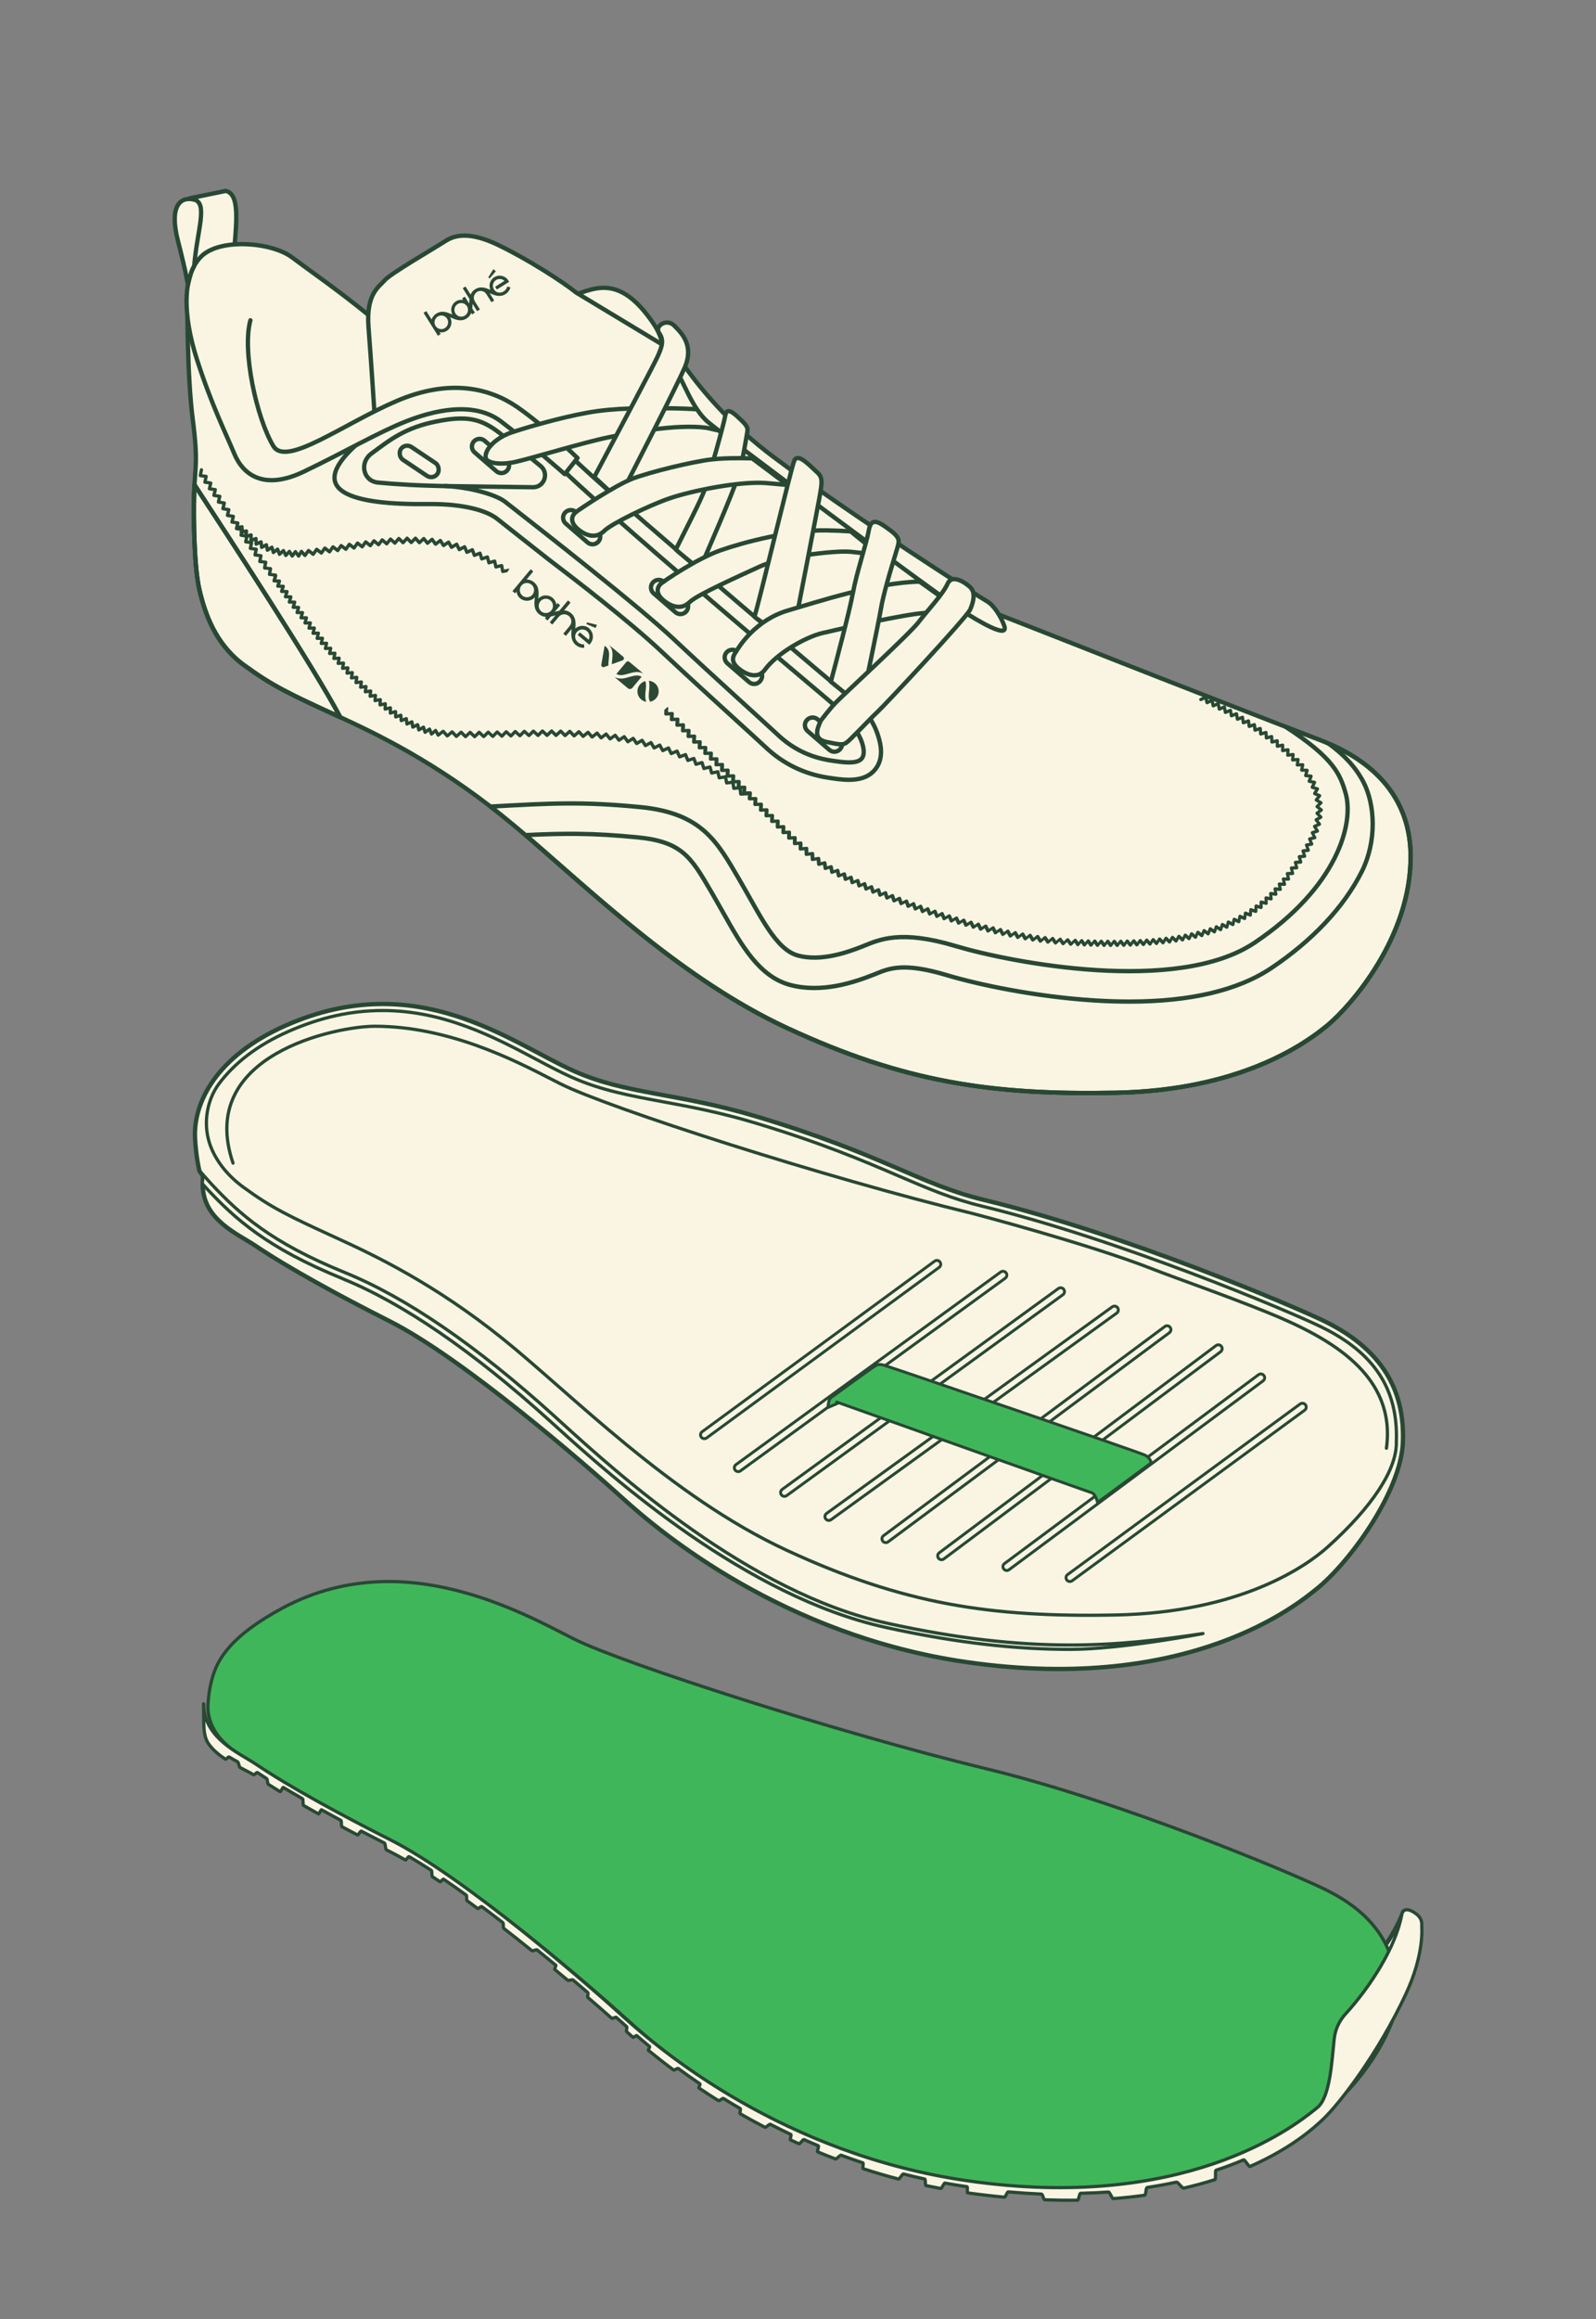 <?xml version="1.0" encoding="UTF-8"?>
<svg id="Layer_2" data-name="Layer 2" xmlns="http://www.w3.org/2000/svg" viewBox="0 0 541.02 785.85">
  <rect x="0" y="0" width="541.02" height="785.85" fill="#808080" stroke="none"/>
  <defs>
    <style>
      .cls-1, .cls-2 {
        fill: none;
      }

      .cls-3, .cls-4, .cls-5, .cls-6 {
        fill: #faf5e3;
      }

      .cls-3, .cls-4, .cls-5, .cls-6, .cls-7, .cls-8, .cls-2 {
        stroke: #284834;
        stroke-linecap: round;
        stroke-linejoin: round;
      }

      .cls-3, .cls-8 {
        stroke-width: .98px;
      }

      .cls-4, .cls-7 {
        stroke-width: 1.1px;
      }

      .cls-5 {
        stroke-width: 1.5px;
      }

      .cls-6, .cls-2 {
        stroke-width: 1.47px;
      }

      .cls-9 {
        fill: #284834;
      }

      .cls-7, .cls-8 {
        fill: #40b65a;
      }

      .cls-10 {
        fill: #2b4835;
      }
    </style>
  </defs>
  <g id="Layer_1-2" data-name="Layer 1">
    <path class="cls-5" d="M475.72,647.73s-5.17,14.46-15.56,20.34c-8.18,4.63-2.74,28.24-2.74,28.24l13.04-16.4"/>
    <g>
      <g>
        <path class="cls-6" d="M66.11,385.64c.13,2.49.45,6.5,1.49,11.16.04.2,1.03,1.33,1.07,1.52.29,1.25.03,2,.05,3.28.16,11.81,12,16.56,17.8,20.47,11.33,7.65,28.95,17.23,45.52,25.59,25.04,12.63,66.85,48.93,79.25,60.19,12.4,11.26,54.22,46.4,116.47,55.36,76.05,10.95,112.81-20.23,118.54-24.81,11.26-9.01,28.64-33.01,29.26-49.73.56-15.03-4.73-30.35-26.79-41.09-9.55-4.64-67.35-29.42-115.34-41.03-21.74-5.26-34.28-15.42-77.08-28.26-26.72-8.01-44.05-7.44-61.74-15.35-21.63-9.67-53.08-35.18-97.75-15.46-23.55,10.4-31.35,26.14-30.75,38.16Z"/>
        <path class="cls-4" d="M473.35,488.59c.19,9.21-8.01,21.88-23.3,35.61-7.26,6.52-29.54,22.18-71.86,23.03-42.32.84-71.98-3.62-111.53-21.94-39.55-18.33-73.19-53.17-96.34-71.74-23.15-18.57-43.16-28.09-56.07-34-16.31-7.47-21.94-10.13-31.71-17.24-5.13-3.74-8.81-8.31-10.86-13.17-3.24-7.69-1.6-16.36,2.53-21.89,5.25-7.02,13.01-13.09,23.53-17.74,10.82-4.78,21.27-7.1,31.97-7.1,20.86,0,38.14,9.16,52.02,16.52,4.24,2.25,8.24,4.37,11.97,6.04,9.99,4.47,19.76,6.27,31.06,8.36,8.94,1.65,19.08,3.53,30.95,7.09,22.92,6.88,37.23,13.03,48.73,17.97,10.19,4.38,18.24,7.84,28.46,10.31,46.07,11.15,103.58,35.36,114.89,40.87,18.1,8.8,26.22,21.2,25.55,39.02"/>
        <path class="cls-4" d="M78.99,394.11c-12.61-36.83,35.19-46.37,48.06-46.37,24.92,0,47.37,11.52,59.43,17.72,1.31.67,2.51,1.29,3.6,1.83,16.4,8.2,89.8,31.84,139.6,43.89,0,0,38.89,10.17,60.84,18.75,8.8,3.44,23.79,8.58,38.73,14.61,22.33,9.01,44.04,21.57,40.73,46.18"/>
        <path class="cls-4" d="M116.08,433.26c20.51,8.33,44.17,24.55,70.31,48.2l2.21,2c19.2,17.43,64.15,57.51,111.52,67.95,25.09,5.53,45.16,7.47,62.64,7.47s45.66-5.46,45.06-5.37c-28.61,4.29-58.34,7.25-107.22-3.52-46.8-10.31-91.45-50.85-110.51-68.17l-2.21-2.01c-26.33-23.83-50.21-40.18-70.96-48.61-25.16-10.22-35.76-19.89-44.98-29.7-.1-.1-2.3-2.55-4.35-4.81,0,.03.01.06.02.1.04.2,1.03,1.33,1.07,1.52.25,1.09-.19,1.85-.05,2.83.94,1.04,1.62,1.8,1.68,1.85,9.4,10,20.19,19.85,45.78,30.25Z"/>
        <g>
          <path class="cls-3" d="M238.77,487.49c-.4,0-.8-.18-1.05-.53-.43-.58-.3-1.4.28-1.82l78.82-57.8c.58-.43,1.4-.3,1.82.28.43.58.3,1.4-.28,1.82l-78.82,57.8c-.23.17-.5.25-.77.25Z"/>
          <path class="cls-3" d="M250.24,498.65c-.4,0-.8-.19-1.06-.54-.42-.58-.29-1.4.29-1.82l89.76-65.28c.58-.42,1.4-.29,1.82.29.42.58.29,1.4-.29,1.82l-89.76,65.28c-.23.17-.5.25-.77.25Z"/>
          <path class="cls-3" d="M265.92,507.03c-.4,0-.8-.19-1.06-.54-.42-.58-.29-1.4.29-1.82l93.63-68.07c.58-.42,1.4-.29,1.82.29.42.58.29,1.4-.29,1.82l-93.63,68.07c-.23.17-.5.25-.77.25Z"/>
          <path class="cls-3" d="M280.95,515.19c-.4,0-.8-.19-1.06-.54-.42-.58-.29-1.4.29-1.82l96.85-70.01c.58-.42,1.4-.29,1.82.29.42.58.29,1.4-.29,1.82l-96.85,70.01c-.23.17-.5.25-.76.25Z"/>
          <path class="cls-3" d="M300.28,522.71c-.4,0-.79-.18-1.05-.53-.43-.58-.31-1.39.27-1.82l95.35-70.87c.58-.43,1.39-.31,1.82.27.43.58.31,1.39-.27,1.82l-95.35,70.87c-.23.17-.51.26-.78.26Z"/>
          <path class="cls-3" d="M319.17,528.5c-.4,0-.79-.18-1.05-.52-.43-.58-.31-1.39.26-1.82l93.84-70.22c.58-.43,1.39-.31,1.82.26.43.58.31,1.39-.26,1.82l-93.84,70.22c-.23.18-.51.26-.78.26Z"/>
          <path class="cls-3" d="M341.29,532.15c-.4,0-.79-.18-1.05-.53-.43-.58-.31-1.39.27-1.82l86.11-63.99c.58-.43,1.39-.31,1.82.27.43.58.31,1.39-.27,1.82l-86.11,63.99c-.23.17-.51.26-.78.26Z"/>
          <path class="cls-3" d="M362.67,535.89c-.4,0-.8-.18-1.05-.53-.43-.58-.3-1.4.28-1.82l78.82-57.8c.58-.43,1.4-.3,1.82.28.43.58.3,1.4-.28,1.82l-78.82,57.8c-.23.17-.5.25-.77.25Z"/>
          <path class="cls-8" d="M283.62,475.06s85.03,30.34,86.4,30.73c1.36.39,2.04,3.31,2.04,3.31l18.19-13.42s-.19-1.65-2.14-2.63-84.84-29.36-86.3-29.75c-1.46-.39-3.21-1.36-4.57-.78s-14.2,10.21-15.37,10.89-1.17,3.5-1.17,3.5l3.4-1.46"/>
        </g>
      </g>
      <path class="cls-7" d="M70.47,578.3c.16,11.81,12.03,16.79,17.83,20.7,11.33,7.65,28.95,17.23,45.52,25.59,25.04,12.63,66.85,48.93,79.25,60.19,12.4,11.26,54.22,46.4,116.47,55.36,72.8,10.48,109.6-17.65,117.63-24.08.36-.29.66-.53.9-.73l3.76-1.93c15.29-13.73,21.76-30.2,21.83-35.67.22-17.17-7.21-29.12-24.72-37.64-11.29-5.49-68.63-29.64-114.6-40.76-49.8-12.05-123.21-35.69-139.6-43.89-1.09-.54-2.29-1.16-3.6-1.83-12.06-6.19-34.51-17.72-59.43-17.72-12.88,0-25.08,3.09-36.27,9.17-12.58,6.84-19.66,13.44-22.57,20.81-1.72,4.37-2.26,9.12-2.4,12.44h0Z"/>
      <path class="cls-4" d="M68.99,577.34c.16,11.81,12,16.56,17.8,20.47,11.33,7.65,28.95,17.23,45.52,25.59,25.04,12.63,66.85,48.93,79.25,60.19,12.4,11.26,54.22,46.4,116.47,55.36,72.8,10.48,109.6-17.65,117.63-24.08.36-.29.66-.53.9-.73,4.36-3.6,4.9-15.71,5.72-23.33.39-3.6,2.07-6.46,3.75-8.3,8.64-9.46,17.12-22.82,19.14-33.71.17-.89.91-2.98,4.45-.62,2.85,1.9,2.27,3.81,2.35,5.36,0,0,.72,8.98-5.39,22.09-9.31,19.99-22.42,37.14-28.18,42.55-2.34,2.2-9.94,9.44-24.67,15.91-.4.18-1.76-2.41-2.17-2.23-2.85,1.21-5.95,2.39-9.32,3.5-.45.15.05,3.05-.41,3.2-3.28,1.04-6.8,2-10.57,2.87-.57.13-1.92-2.15-2.5-2.02-3.11.67-6.39,1.27-9.84,1.79-.57.08-.37,2.57-.94,2.65-3.37.47-6.91.85-10.6,1.13-.44.03-1.18-2.26-1.63-2.22-3.04.21-6.18.35-9.44.42-.45,0-.61,2.34-1.06,2.34-3.56.05-7.25,0-11.07-.13-.51-.02-.66-1.92-1.18-1.94-3.63-.16-7.38-.41-11.25-.75-.29-.03-.94,1.82-1.23,1.8-4.03-.37-8.19-.86-12.48-1.45-.33-.05.08-2.05-.25-2.1-2.54-.37-5.04-.78-7.51-1.23-.2-.04-1.14,1.89-1.33,1.85-1.7-.32-3.38-.65-5.04-1-.41-.09-.05-2.13-.46-2.22-2.44-.53-4.85-1.11-7.22-1.72-.29-.07-1.35,1.8-1.64,1.73-4.1-1.07-8.09-2.25-11.96-3.51-.35-.11.2-1.87-.15-1.99-2.5-.83-4.95-1.69-7.35-2.59-.33-.12-1.56,1.4-1.9,1.27-2.06-.78-4.08-1.58-6.07-2.4-.23-.09.48-1.95.26-2.05-1.66-.69-3.3-1.4-4.91-2.12-.24-.11-1.41,1.56-1.64,1.45-.98-.44-1.95-.88-2.9-1.33-.3-.14.41-1.71.11-1.85-2.39-1.13-4.72-2.29-6.98-3.45-.26-.13-1.52,1.17-1.77,1.04-2.93-1.52-5.74-3.07-8.44-4.62-.25-.14.3-1.58.05-1.73-1.97-1.14-3.88-2.29-5.72-3.43-.29-.18-1.38.93-1.67.75-2.31-1.44-4.51-2.88-6.61-4.29-.2-.13.53-1.27.33-1.41-2.63-1.78-5.09-3.53-7.38-5.22-.21-.15-1.34.7-1.54.54-3.22-2.39-6.07-4.64-8.56-6.68-.12-.1.55-1.17.43-1.27-1.63-1.34-3.09-2.58-4.38-3.71-.16-.14-1.11.7-1.26.57-.78-.68-1.49-1.31-2.14-1.89-.3-.27.25-1.47-.02-1.71-.99-.9-2.17-1.96-3.52-3.16-.23-.21-1.3.53-1.54.31-2.29-2.03-5.02-4.42-8.06-7.04-.36-.31.3-1.37-.07-1.68-1.6-1.37-3.28-2.8-5.02-4.28-.24-.2-1.51.34-1.75.13-1.43-1.21-2.91-2.44-4.42-3.69-.17-.14.54-1.26.37-1.41-2.05-1.7-4.17-3.44-6.34-5.19-.29-.24-1.47.5-1.76.27-3.11-2.51-6.3-5.05-9.53-7.56-.26-.2-.06-1.75-.32-1.95-2.36-1.83-4.74-3.64-7.12-5.42-.33-.25-1.12.85-1.44.61-1.19-.88-2.38-1.76-3.56-2.62-.27-.2-.02-1.71-.29-1.9-2.6-1.88-5.17-3.69-7.7-5.4-.22-.15-.96,1.02-1.17.88-.89-.6-1.77-1.19-2.65-1.76-.21-.14-.07-1.94-.28-2.07-2.59-1.69-5.12-3.26-7.54-4.67-.33-.19-1,1.29-1.32,1.1-1.74-1-3.43-1.91-5.05-2.73-.45-.23-.9-.45-1.35-.68-.39-.2-.29-2.12-.69-2.32-2.6-1.32-5.21-2.67-7.82-4.03-.27-.14-1.03,1.44-1.3,1.29-1.77-.93-3.54-1.87-5.3-2.81-.22-.12-.08-1.99-.3-2.11-2.23-1.2-4.43-2.4-6.59-3.6-.22-.12-.8,1.51-1.02,1.39-1.73-.96-3.43-1.92-5.09-2.87-.25-.14-.05-2.1-.3-2.25-2.26-1.3-4.45-2.59-6.53-3.84-.22-.13-.88,1.55-1.1,1.42-1.38-.84-2.72-1.67-3.99-2.48-.34-.22-.24-1.73-.57-1.94-1.09-.7-2.13-1.38-3.12-2.05-.28-.19-1.02.92-1.34.73-1.29-.77-2.87-1.56-4.54-2.43-.31-.16-.52-1.77-.83-1.94-.95-.51-1.93-1.04-2.88-1.62-.4-.24-.91.96-1.3.7-2.18-1.43-4.21-3.1-5.66-5.16-1.74-2.48-1.63-5.82-1.68-9.44v-4.08Z"/>
    </g>
    <rect class="cls-1" y="0" width="541.02" height="785.85"/>
    <g>
      <path class="cls-6" d="M64.31,67.2l12.22-2.51c4.92,1.14,3.61,10.66,2.67,22.54l-12.53,5.4"/>
      <path class="cls-6" d="M63.52,102.97s-.12,24.11,1.81,39.06c1.93,14.95.72,16.28.48,25.08-.24,8.8,0,25.08,1.81,32.8,1.81,7.72,5.31,18.33,15.07,25.44s15.4,9.77,31.71,17.24c12.9,5.91,32.92,15.43,56.07,34,23.15,18.57,56.79,53.41,96.34,71.74,39.55,18.33,69.21,22.79,111.53,21.94,42.32-.84,64.38-16.76,71.86-23.03,7.48-6.27,28.21-29.54,27.97-57.39-.24-27.85-24.96-36.89-32.55-39.79-7.6-2.89-55.94-21.7-69.33-27.01-13.38-5.31-42.08-16.52-42.08-16.52l-122.98-87.42-81.12-12.07-24.26-4.57-42.32.48Z"/>
      <path class="cls-6" d="M194.19,100.2c7.88-2.87,16.12-6.99,27.23,9.31,11.11,16.3-10.93,20.42-10.93,20.42"/>
      <path class="cls-2" d="M108.15,151.17c.26-1.82,1.75-1.42,3.5-2.32l31.29-11.23c.78-.4.55-2.36,1.43-2.39l19.58-.96c1.27-.04.23.85,1.28,1.6,22.16,15.92,26.87,15.92,27.29,17.49.74,2.79,84.11,73.36,89.35,77.68,6.52,5.37,13.96,9.77,16.39,20.45,1.14,5.01-.44,8.02-1.97,9.67-2.22,2.39-5.31,3.07-8.53,3.07-2.39,0-4.85-.38-7.07-.72-8.05-1.24-15.12-4.66-20.99-10.16-1.62-1.52-4.82-4.43-8.87-8.12-7.37-6.71-17.47-15.9-26.56-24.43-11.33-10.63-28.99-24.14-38.49-31.39-2.18-1.67-16-12.63-17.22-13.59-4.12-3.23-12.7-5.14-23.28-5.02-25.81.31-41.98-4.14-24.73-19.89"/>
      <path class="cls-2" d="M150.96,164.69c8.43.4,17.17,2.92,20.29,5.35,14.39,11.22,45.47,35.59,57.07,46.47,14.11,13.25,30.81,28.22,35.42,32.54,4.61,4.32,10.37,7.49,17.86,8.64s12.38,1.44,10.94-4.9-9.03-13.31-12.38-16.13c-3.35-2.82-92.16-77.47-93.31-81.79-1.15-4.32-21.6-19.01-21.6-19.01l-21.02.58-30.24,15.55"/>
      <path class="cls-6" d="M126.94,139.92s-1.15-17.86-2.02-29.09c-.86-11.23,3.46-13.54,5.47-15.84,2.02-2.3,15.6-10.13,20.86-13.47,4.79-3.04,11.15-1.6,17.55,1.46,10.05,4.81,22.26,12.68,26.46,16.13l29.71,17.92,17.43,23.82"/>
      <path class="cls-6" d="M124.72,106.58c-10.66-8.64-18.81-14.19-25.72-19.37-6.91-5.18-24.48-6.62-30.81-.29-6.34,6.34-6.34,19.58-1.44,34.85,4.9,15.26,9.79,25.05,12.67,31.97,2.88,6.91,9.79,12.67,23.61,6.05,13.82-6.62,25.14-13.27,34.56-16.99,8.82-3.49,22.75-7.2,32.25,0,9.5,7.2,21.6,17.86,21.6,17.86l4.32-5.47s-11.23-10.94-20.45-17.28c-9.22-6.34-22.75-9.79-40.89-2.02-18.14,7.78-37.44,22.46-41.76,15.26-5.68-9.46-10.66-32.25-7.78-42.62"/>
      <path class="cls-6" d="M237.44,138.76c-3.83-.28-8.11-.42-12.49-.42-6.69,0-16.39-.22-25.88,1.51s-20.49,4.96-25.67,6.69c-5.18,1.73-9.27,5.72-8.74,8.63.32,1.71,4.75,2.48,9.81,1.4,5.07-1.08,23.51-6.69,31.38-8.3,7.87-1.62,22.97-4.64,33.43-3.34.7.09,5.42,1.24,6.03,1.31-.69-.79-4.03-3.06-4.61-4.09-.51-.92-2.51-1.89-3.28-3.38Z"/>
      <path class="cls-6" d="M340.45,212.13c1.46,4.39-8.31-1.37-14.43-5.27-7.28-4.64-82.89-60.78-86.64-64.4-6.81-6.58-8.61-18.24-14.19-21.28-5.57-3.04,5.06,2.07,4.81-1.99s-5.32-7.13-5.32-7.13c0,0,10.64,22.55,37.24,42.56,26.6,20.01,70.42,47.88,72.7,49.15,2.28,1.27,4.81,5.32,5.83,8.36Z"/>
      <path class="cls-6" d="M232.16,124.41c3.15-7.47-1.16-11.62-3.65-14.11-2.49-2.49-6.72.11-5.07,2.53,1.65,2.42,1.09,4.44-.57,8.09-1.44,3.17-17.3,32.97-21.42,40.71,0,0,5.58,5.12,8.19,7.65,4.21-8.22,19.83-38.5,22.52-44.87Z"/>
      <path class="cls-6" d="M236.48,192.46l2.23-3.12s9.53-21.71,11.37-27.66c1.84-5.94,3.07-14.44,3.28-15.57.2-1.13-.31-2.05-2.15-3.79-1.84-1.74-4.81-4.81-5.33-1.64-.51,3.18-5.43,20.38-6.97,25.09-1.15,3.52-7.23,15.11-9.79,20.36.01,0,0-.01,0,0,0,.33,5.18,4.33,7.35,6.32Z"/>
      <path class="cls-6" d="M254.94,155.32c-5.23-.17-10.15-.06-13.93.38-6.36.75-20.6,4.21-26.53,6.47-5.93,2.26-18.15,10.45-19.33,11.42-1.19.97-2.25,3.18.78,5.72,3.03,2.55,6.4,3.08,8.86.61,2.47-2.48,15.39-8.75,22.2-11.07,7.5-2.56,23.69-5.84,32.57-5.18,2.23.17,4.93.43,7.47.69l-12.09-9.06Z"/>
      <path class="cls-6" d="M288.36,180.06c-2.3-.16-5.04-.29-8.27-.35-11.88-.2-27.96,3.99-35.85,6.76-7.89,2.77-18.91,10.25-20.1,11.22s-2.25,3.18.78,5.72c3.03,2.55,6.4,3.08,8.86.61,2.47-2.48,17.09-8.96,23.78-12.06,6.69-3.1,24.81-5.53,30.85-4.99,2.72.24,7.63.96,10.91,1.45-2.77-1.52-10.96-8.37-10.96-8.37Z"/>
      <path class="cls-6" d="M267.99,219.4c1.97-10.11,9.6-49.33,10.04-52.19.51-3.28,1.02-5.43-1.02-7.17-2.05-1.74-6.56-6.97-7.78-3.89-1.2,2.99-11.22,45.19-13.46,52.8,0,.4,9.82,6.31,12.22,10.45Z"/>
      <path class="cls-6" d="M311.74,197.09c-14.61.2-35.44,7.09-44.52,9.73-11.27,3.28-16.73,12.43-17.68,13.92-.82,1.29-2.25,3.18.78,5.72,3.03,2.55,6.81,3.42,8.86.61,4.29-5.91,14.25-11.3,19.47-12.53,5.22-1.23,27.86-6.45,35.03-6.86,4.4-.25,8.48-1.23,11.65-.92l-13.59-9.67Z"/>
      <path class="cls-6" d="M304.16,185.75c.61-2.25,1.23-3.38-2.36-6.04-3.59-2.66-6.45-4.81-7.27-.1-.82,4.71-4.1,14.13-5.43,21.41-1.1,6.02-5.85,23.95-7.45,29.96.08.03-.08-.02,0,0l10.3,8.36c1.3-6.68,5.74-27.57,6.68-33.1,1.13-6.66,4.92-18.23,5.53-20.49Z"/>
      <path class="cls-6" d="M278.26,244.14c-1.43,3.07-2.56,6.35,1.95,7.27,4.51.92,5.43,1.13,6.76.2,1.33-.92,7.89-7.99,10.45-10.35,2.56-2.36,30.22-31.96,31.45-34.72,1.23-2.77,1.84-5.84,0-7.58-1.84-1.74-6.25-4.51-7.68-1.13s-6.97,9.22-9.83,13.01c-2.87,3.79-25.91,24.99-28.07,27.25-2.15,2.25-5.02,6.04-5.02,6.04Z"/>
      <path class="cls-6" d="M445.61,250.07c-1.63-.62-5.14-1.98-9.77-3.77,16.35,10.64,18.44,16.03,20.31,22.52,2.9,10.04-2.64,31.7-30.92,50.65-26.29,17.62-82.66,6.68-101.31,1.09-18.65-5.59-25.79-2.18-31.23,0-5.44,2.18-14.3,5.28-22.06,3.26-7.77-2.02-12.9-13.67-20.2-26.1-7.3-12.43-12.43-22.22-33.41-24.24-19.93-1.92-30.05-1.31-50.74-.18,1.39,1.07,2.79,2.16,4.2,3.3,23.15,18.57,56.79,53.41,96.34,71.74,39.55,18.33,69.21,22.79,111.53,21.94,42.32-.84,64.38-16.76,71.86-23.03,7.48-6.27,28.21-29.54,27.97-57.39-.24-27.85-24.96-36.89-32.55-39.79Z"/>
      <path class="cls-6" d="M65.81,167.11c-.24,8.8,0,25.08,1.81,32.8,1.81,7.72,5.31,18.33,15.07,25.44,9.77,7.11,15.4,9.77,31.71,17.24.31.14.63.29.96.44-9.08-17.15-38.24-61.63-49.43-78.77-.05.87-.09,1.81-.12,2.85Z"/>
      <path class="cls-2" d="M65.81,167.11c-.24,8.8,0,25.08,1.81,32.8,1.81,7.72,5.31,18.33,15.07,25.44,9.77,7.11,15.4,9.77,31.71,17.24.31.14.63.29.96.44-9.08-17.15-38.24-61.63-49.43-78.77-.05.87-.09,1.81-.12,2.85Z"/>
      <path class="cls-2" d="M450.42,251.99c5.15,3.77,9,7.77,11.69,12.86,4.05,7.67,4.71,20.18-.54,30.58-6.01,11.93-16.6,23.2-30.61,32.59-11.26,7.55-27.41,11.36-48.09,11.36-3.79,0-7.72-.13-11.81-.38-20.06-1.25-39.53-5.4-50.11-8.58-14.46-4.34-19.41-2.34-23.77-.57l-.67.27c-7.2,2.88-17.99,6.4-28.48,3.67-10.63-2.76-16.58-13.34-22.88-24.53-1.16-2.07-2.37-4.2-3.61-6.33l-.65-1.12c-6.69-11.42-9.75-16.63-24.86-18.09-15.22-1.47-24.54-1.39-37.88-.75,22.64,19.35,53.28,48.96,88.66,65.35,39.55,18.33,69.21,22.79,111.53,21.94,42.32-.84,64.38-16.76,71.86-23.03,7.48-6.27,28.21-29.54,27.97-57.39-.2-23.38-17.65-33.5-27.74-37.86Z"/>
      <path class="cls-9" d="M226.37,239.5c.11.11.17.26.16.41l-.06,1.39,1.39-.06c.15,0,.31.05.41.16.11.11.17.26.16.41l-.06,1.39,1.39-.06c.16,0,.3.05.41.16.11.11.17.26.16.42l-.07,1.39,1.39-.06c.15,0,.31.05.41.16.11.11.17.26.16.42l-.07,1.39,1.39-.06c.17,0,.31.05.41.16.11.11.17.26.16.42l-.07,1.39,1.39-.05c.16,0,.31.05.41.16.11.11.17.26.16.42l-.07,1.39,1.39-.05c.14,0,.3.05.41.16.11.11.17.26.16.42l-.07,1.39,1.39-.05c.17,0,.31.05.41.16s.17.26.16.42l-.07,1.4,1.4-.05c.13,0,.3.05.41.16.11.11.17.26.16.41l-.07,1.4,1.4-.05c.16,0,.3.05.41.16.11.11.17.26.16.42l-.07,1.39,1.39-.05c.16,0,.3.05.41.16.11.11.17.26.16.42l-.07,1.39,1.39-.05c.16-.01.3.05.41.17.11.11.17.26.16.42l-.07,1.39,1.39-.05c.16,0,.3.05.41.17.11.11.17.26.16.42l-.08,1.39,1.39-.05c.14,0,.3.05.41.17s.17.26.16.42l-.08,1.39,1.39-.05c.15,0,.3.05.41.16s.17.26.16.42l-.08,1.39,1.39-.05c.17-.01.31.05.41.16s.17.26.16.42l-.08,1.39,1.39-.05c.16,0,.31.05.41.16.11.11.17.26.16.42l-.07,1.38,1.38-.05c.16,0,.31.05.41.16.11.11.17.26.16.42l-.07,1.39,1.39-.06c.16,0,.31.05.41.16.11.11.17.26.16.42l-.07,1.39,1.39-.06c.15,0,.3.05.41.16.11.11.17.26.16.42l-.06,1.39,1.39-.06c.16,0,.31.05.42.16s.17.26.16.41l-.06,1.39,1.39-.07c.16,0,.31.05.42.16.11.11.17.26.16.41l-.05,1.38,1.38-.08c.15-.01.31.05.42.15.11.11.17.26.17.41l-.04,1.38,1.38-.09c.15-.01.31.04.42.15.11.11.17.26.17.41l-.03,1.38,1.38-.11c.15-.01.31.04.42.15.11.11.18.25.18.41v1.38s1.36-.13,1.36-.13c.15-.01.31.04.42.14.11.1.18.25.18.4l.02,1.38,1.37-.17c.15-.02.31.03.42.13s.19.24.2.4l.06,1.37,1.35-.23c.15-.03.3.01.43.11.12.09.2.23.21.38l.14,1.33,1.26-.34c.15-.04.31-.01.44.07.13.08.22.22.25.38l.21,1.29,1.24-.41c.15-.05.31-.03.45.05.14.08.23.21.26.37l.26,1.28,1.23-.45c.15-.05.31-.04.45.03.14.08.24.21.28.36l.3,1.28,1.22-.48c.15-.06.31-.05.45.02.14.07.24.2.28.36l.32,1.27,1.21-.5c.15-.06.31-.06.45.01.14.07.25.2.29.35l.34,1.27,1.21-.52c.15-.06.31-.06.45,0,.14.07.25.19.3.35l.36,1.26,1.2-.54c.14-.07.31-.07.45,0s.25.19.3.34l.38,1.26,1.19-.56c.14-.07.31-.07.46,0,.15.06.26.19.3.34l.4,1.26,1.19-.57c.14-.07.31-.07.46-.01.15.06.26.18.31.34l.41,1.25,1.18-.58c.14-.07.31-.08.46-.02s.26.18.31.33l.42,1.25,1.17-.59c.14-.07.31-.08.45-.02.15.06.26.18.32.33l.44,1.24,1.17-.61c.14-.07.31-.08.45-.02.15.06.26.18.32.33l.45,1.24,1.16-.62c.14-.07.31-.09.45-.03.15.06.27.17.32.32l.46,1.23,1.16-.63c.14-.08.3-.09.45-.03.15.05.27.17.32.32l.47,1.23,1.15-.64c.14-.08.3-.09.45-.04.15.05.27.17.33.32l.49,1.23,1.15-.65c.14-.08.3-.09.45-.04s.27.17.33.31l.5,1.22,1.14-.67c.14-.08.3-.1.45-.05.15.05.27.16.33.31l.51,1.22,1.13-.68c.14-.08.3-.1.45-.05.15.05.27.16.34.31l.52,1.21,1.12-.69c.14-.08.3-.1.45-.06.15.05.28.16.34.3l.54,1.2,1.12-.7c.13-.08.3-.11.45-.06.15.05.28.15.34.3l.55,1.2,1.11-.71c.13-.09.3-.11.45-.07.15.04.28.15.35.29l.56,1.19,1.1-.72c.13-.09.3-.11.45-.07.15.04.28.15.35.29l.58,1.19,1.1-.74c.13-.09.29-.12.45-.08.15.04.28.14.35.29l.59,1.18,1.09-.75c.13-.09.29-.12.45-.08s.28.14.36.28l.61,1.17,1.08-.76c.13-.09.29-.12.45-.09.15.04.29.14.36.28l.62,1.17,1.07-.78c.13-.09.29-.13.44-.09.16.03.29.13.36.27l.64,1.16,1.06-.79c.13-.09.29-.13.44-.1.16.03.29.13.37.27l.65,1.15,1.05-.81c.12-.1.28-.14.44-.1.16.03.29.13.37.26l.67,1.14,1.03-.82c.12-.1.28-.14.44-.11.16.03.29.12.37.26l.68,1.13,1.02-.84c.12-.1.28-.14.44-.12.16.03.29.12.38.25l.7,1.12,1.01-.85c.12-.1.28-.15.44-.12.16.02.3.11.38.25l.72,1.11.99-.87c.12-.1.28-.15.43-.13.16.02.3.11.39.24l.74,1.09.98-.89c.12-.11.28-.16.43-.14.16.02.3.1.39.23l.76,1.08.96-.9c.12-.11.27-.16.43-.15.16.01.3.1.39.22l.78,1.06.94-.92c.11-.11.26-.17.43-.16.16.01.3.09.4.22l.8,1.05.92-.94c.12-.12.28-.18.44-.16.16.01.31.1.41.24l.62.92.7-.85c.11-.13.27-.21.45-.2.17,0,.33.1.43.24l.63.91.7-.86c.11-.13.28-.22.45-.2.17,0,.33.09.43.23l.64.9.69-.87c.11-.14.24-.22.45-.21.17,0,.33.09.43.23l.64.9.68-.87c.11-.14.28-.21.44-.21.17,0,.33.09.44.23l.65.89.67-.88c.11-.14.26-.24.44-.22.17,0,.33.08.44.22l.66.88.66-.88c.1-.14.3-.22.44-.22.17,0,.33.08.44.22l.67.88.65-.89c.1-.14.26-.22.44-.23h0c.17,0,.33.08.43.21l.68.87.64-.9c.1-.14.26-.23.43-.23.18,0,.34.07.45.21l.69.86.63-.91c.1-.14.26-.23.43-.24.17,0,.34.07.45.2l.7.85.61-.91c.1-.14.25-.23.43-.24.17,0,.34.06.45.19l.71.84.6-.92c.09-.14.25-.24.42-.25.17-.02.34.06.45.19l.73.83.58-.93c.09-.15.25-.24.42-.26.18-.02.34.05.46.18l.74.81.57-.94c.09-.15.24-.25.41-.26.17-.02.34.05.46.17l.75.8.55-.95c.09-.15.24-.25.41-.27.16-.02.34.04.46.16l.77.79.53-.97c.08-.15.23-.25.4-.28.17-.03.34.03.47.15l.79.77.51-.98c.08-.15.23-.26.4-.29.17-.03.34.02.47.14l.8.75.49-.99c.08-.15.22-.26.39-.3.17-.03.34.02.47.13l.82.73.46-1c.07-.16.21-.27.38-.31s.34,0,.47.12l.84.71.43-1.01c.07-.16.21-.28.37-.32.17-.04.34,0,.48.1l.85.68.4-1.02c.06-.16.2-.28.36-.33.17-.05.34-.01.48.09l.87.66.37-1.03c.06-.16.19-.29.35-.34.16-.05.34-.02.48.08l.89.63.34-1.04c.05-.16.18-.29.34-.35.16-.06.34-.04.49.06l.91.6.3-1.05c.05-.17.17-.3.33-.36.16-.06.34-.05.49.04l.93.56.26-1.06c.04-.17.16-.31.31-.37.16-.07.34-.06.49.02l.96.52.22-1.07c.03-.17.14-.31.3-.39.15-.08.33-.08.49,0l.98.48.17-1.08c.03-.17.13-.32.28-.4.15-.08.33-.09.49-.02l.99.44.12-1.08c.02-.17.12-.32.26-.41.15-.09.33-.1.49-.04l1.01.39.07-1.08c.01-.17.1-.33.24-.42.14-.1.32-.12.48-.06l1.03.35.02-1.09c0-.17.09-.33.22-.43.14-.1.31-.14.48-.09l1.04.3-.03-1.09c0-.17.07-.34.2-.44.13-.11.31-.15.47-.11l1.06.25-.08-1.08c-.01-.17.05-.34.18-.45.13-.11.3-.16.47-.13l1.07.2-.14-1.08c-.02-.17.04-.34.16-.46.12-.12.29-.18.46-.16l1.08.14-.19-1.07c-.03-.17.02-.34.14-.47.12-.13.28-.19.45-.18l1.08.09-.24-1.06c-.04-.17,0-.34.12-.47.11-.13.29-.21.45-.2l1.09.05-.28-1.05c-.04-.17,0-.34.09-.48s.27-.22.44-.22h1.12s-.3-1.13-.3-1.13c-.04-.16-.01-.33.09-.47.1-.14.25-.22.42-.23l1.19-.05-.32-1.15c-.04-.16-.01-.33.08-.47.1-.14.25-.22.42-.23l1.19-.06-.33-1.14c-.05-.16-.02-.33.08-.47.1-.14.25-.22.41-.23l1.18-.08-.35-1.13c-.05-.16-.03-.33.07-.47.09-.14.24-.23.41-.24l1.18-.11-.39-1.12c-.05-.16-.04-.33.05-.47.09-.14.23-.24.4-.26l1.17-.15-.43-1.1c-.06-.15-.05-.33.03-.47.08-.14.22-.25.38-.27l1.15-.21-.49-1.07c-.07-.15-.07-.32,0-.47.07-.15.21-.26.37-.3l1.13-.28-.56-1.03c-.08-.14-.09-.32-.03-.47.06-.15.19-.27.34-.32l1.1-.36-.64-.97c-.09-.14-.11-.31-.07-.46.05-.16.16-.28.31-.35l1.06-.46-.73-.9c-.1-.13-.14-.29-.11-.45.03-.16.13-.3.27-.38l1-.56-.82-.8c-.12-.11-.18-.27-.16-.43s.09-.31.22-.41l.92-.68-.91-.69c-.13-.1-.21-.25-.22-.41,0-.16.05-.32.17-.43l.83-.79-.99-.57c-.14-.08-.24-.22-.27-.38-.03-.16.01-.32.11-.45l.72-.89-1.06-.44c-.15-.06-.26-.19-.31-.34-.05-.15-.03-.32.06-.46l.61-.97-1.11-.32c-.16-.05-.28-.16-.35-.31-.07-.15-.06-.32,0-.47l.51-1.04-1.14-.21c-.16-.03-.3-.13-.38-.27-.08-.14-.09-.31-.04-.47l.41-1.08-1.15-.11c-.16-.02-.31-.1-.4-.24-.09-.14-.12-.31-.07-.46l.32-1.12-1.16-.02c-.16,0-.32-.08-.42-.21s-.14-.3-.11-.46l.25-1.14-1.17.05c-.15.02-.32-.06-.43-.18s-.16-.29-.13-.45l.18-1.16-1.17.11c-.16.02-.33-.04-.44-.16-.12-.12-.17-.28-.16-.45l.13-1.17-1.16.16c-.17.02-.33-.03-.45-.14-.12-.11-.19-.27-.18-.44l.08-1.18-1.16.21c-.16.03-.33-.02-.46-.12-.13-.11-.2-.27-.19-.43l.03-1.18-1.15.25c-.16.03-.33,0-.46-.11-.13-.1-.21-.26-.21-.43v-1.18s-1.15.28-1.15.28c-.16.04-.33,0-.47-.1-.13-.1-.21-.26-.22-.42l-.04-1.18-1.14.31c-.16.04-.33.01-.47-.08-.14-.1-.22-.25-.23-.42l-.07-1.18-1.14.34c-.16.05-.33.02-.47-.07-.14-.09-.22-.25-.24-.41l-.09-1.18-1.13.36c-.16.05-.33.03-.47-.06-.14-.09-.23-.24-.25-.41l-.12-1.18-1.12.38c-.16.05-.33.03-.47-.06-.14-.09-.23-.24-.25-.4l-.14-1.18-1.12.4c-.16.06-.33.04-.47-.05-.14-.09-.24-.23-.26-.4l-.16-1.18-1.11.42c-.16.06-.33.05-.47-.04-.14-.08-.24-.23-.27-.4l-.17-1.17-1.1.44c-.15.06-.33.05-.48-.03-.15-.08-.25-.23-.27-.39l-.19-1.17-1.1.45c-.15.06-.33.05-.48-.03-.15-.08-.25-.22-.28-.39l-.2-1.17-1.1.46c-.15.06-.33.06-.48-.02-.15-.08-.25-.22-.28-.39l-.22-1.17-1.09.48c-.15.07-.33.06-.48-.02s-.25-.22-.29-.38l-.23-1.17-1.09.49c-.15.07-.33.06-.48-.01-.15-.08-.26-.21-.29-.38l-.25-1.17-1.09.5c-.28.13-.61,0-.73-.27s0-.6.27-.73l1.72-.78c.15-.07.33-.07.48,0s.26.22.29.38l.25,1.18,1.09-.49c.15-.07.33-.06.48.01.15.08.26.22.29.38l.23,1.18,1.1-.48c.15-.07.33-.06.48.02.15.08.25.22.28.39l.22,1.18,1.1-.47c.16-.07.33-.06.48.02.15.08.25.22.28.39l.21,1.18,1.11-.45c.16-.06.33-.05.48.03.15.08.25.23.27.39l.19,1.18,1.11-.44c.16-.06.33-.05.48.04.15.08.25.23.27.4l.17,1.18,1.12-.42c.16-.06.33-.04.48.04.14.09.24.23.26.4l.16,1.19,1.13-.41c.16-.06.33-.04.48.05.14.09.24.24.26.41l.14,1.19,1.14-.39c.16-.05.34-.03.48.06.14.09.23.24.25.41l.12,1.2,1.14-.37c.16-.05.34-.03.48.07.14.09.23.25.24.41l.09,1.2,1.15-.34c.16-.05.34-.02.47.08.14.1.22.25.23.42l.07,1.2,1.16-.32c.16-.05.34-.01.47.09.14.1.22.26.22.43l.04,1.2,1.17-.29c.17-.04.34,0,.47.1.13.1.21.26.21.43v1.2s1.18-.25,1.18-.25c.17-.03.34,0,.47.12.13.11.2.27.2.44l-.03,1.2,1.19-.21c.17-.03.34.02.46.13.13.11.19.28.18.45l-.08,1.2,1.19-.17c.17-.02.34.03.46.15.12.12.18.29.17.46l-.13,1.2,1.2-.11c.17-.02.34.05.45.17.12.12.17.29.14.46l-.19,1.19,1.21-.05c.18,0,.33.07.45.2.11.13.15.31.12.47l-.26,1.19,1.21.03c.17,0,.33.09.43.22.1.14.13.32.09.48l-.34,1.17,1.21.11c.17.02.33.11.42.26.09.15.11.33.05.49l-.43,1.14,1.2.22c.17.03.32.14.39.29.08.15.08.34,0,.49l-.54,1.1,1.18.34c.17.05.3.17.36.33.06.16.04.34-.05.49l-.65,1.04,1.14.48c.16.07.28.21.32.37.04.17,0,.35-.11.48l-.78.96,1.07.61c.15.09.25.24.27.41.02.17-.04.35-.17.47l-.89.85.98.75c.14.11.22.27.22.44s-.08.34-.22.44l-.99.73.88.86c.12.12.18.29.16.47-.02.17-.12.32-.28.41l-1.07.6.77.96c.11.13.15.31.11.48-.04.17-.16.31-.32.37l-1.13.48.67,1.03c.09.14.12.32.06.49-.06.16-.19.29-.35.34l-1.16.38.58,1.07c.08.15.09.33.02.49-.07.16-.21.27-.37.31l-1.18.29.51,1.11c.07.16.07.33-.01.49-.08.15-.22.26-.39.29l-1.19.21.44,1.13c.06.16.05.34-.04.48s-.23.24-.4.27l-1.2.16.4,1.14c.06.16.03.34-.06.48-.09.14-.24.23-.41.25l-1.2.12.36,1.15c.05.16.02.34-.07.48-.09.14-.25.23-.42.24l-1.2.08.33,1.15c.05.16.02.34-.08.47s-.25.22-.42.23l-1.2.06.32,1.16c.05.16.01.34-.09.47-.1.14-.25.22-.42.23l-1.19.05.31,1.15c.05.17.01.34-.09.48s-.27.22-.44.22h-1.12s.29,1.08.29,1.08c.05.17,0,.35-.1.49s-.3.22-.45.21l-1.12-.05.24,1.09c.04.17,0,.35-.12.48-.12.13-.29.2-.46.19l-1.12-.1.19,1.1c.03.17-.02.35-.15.48-.12.13-.3.19-.47.16l-1.11-.15.14,1.11c.02.17-.04.35-.17.47-.13.12-.31.17-.48.14l-1.1-.2.09,1.12c.01.18-.06.35-.19.46-.13.11-.31.16-.49.12l-1.09-.26.03,1.12c0,.18-.07.34-.21.45-.14.11-.32.14-.49.1l-1.08-.31-.02,1.12c0,.18-.09.34-.23.44-.14.1-.33.13-.49.07l-1.06-.36-.07,1.12c-.01.18-.11.34-.25.43-.15.09-.33.11-.5.05l-1.05-.41-.13,1.11c-.02.17-.12.33-.27.42-.15.09-.34.1-.5.03l-1.03-.45-.17,1.11c-.03.17-.14.32-.29.4-.16.08-.34.08-.5,0l-1.01-.5-.22,1.1c-.03.17-.15.32-.31.39-.16.07-.34.07-.5-.02l-.98-.54-.27,1.09c-.04.17-.16.31-.32.38-.16.07-.35.05-.5-.04l-.96-.58-.31,1.08c-.05.17-.17.3-.34.37-.16.06-.35.04-.5-.05l-.94-.61-.34,1.06c-.05.17-.18.3-.35.35-.17.05-.35.03-.49-.07l-.91-.64-.38,1.05c-.06.16-.19.29-.36.34-.17.05-.35.02-.49-.09l-.89-.67-.41,1.04c-.06.16-.2.28-.37.33-.17.04-.35,0-.49-.1l-.87-.7-.44,1.03c-.07.16-.21.28-.38.32-.17.04-.35,0-.48-.12l-.85-.72-.47,1.01c-.07.16-.22.27-.39.31-.17.04-.35-.01-.48-.13l-.83-.74-.5,1c-.08.16-.22.27-.4.3-.18.03-.35-.02-.48-.14l-.82-.76-.52.99c-.08.15-.23.26-.4.29-.17.03-.35-.03-.47-.15l-.8-.78-.54.98c-.08.15-.24.26-.41.28-.17.02-.35-.04-.47-.16l-.78-.8-.56.97c-.09.15-.24.25-.41.27-.17.02-.34-.04-.46-.17l-.76-.81-.58.95c-.09.15-.25.25-.42.26-.17.02-.34-.05-.46-.18l-.75-.82-.59.94c-.09.15-.25.24-.42.26-.18.01-.34-.06-.46-.19l-.73-.84-.61.93c-.09.15-.25.24-.43.25-.17,0-.34-.06-.46-.19l-.72-.85-.62.92c-.1.14-.26.23-.43.24-.18,0-.34-.07-.45-.2l-.71-.86-.63.91c-.1.14-.26.23-.43.24-.17,0-.34-.07-.45-.21l-.7-.87-.65.91c-.1.14-.26.23-.44.23-.14,0-.34-.07-.45-.21l-.69-.88-.66.9c-.1.14-.27.22-.44.23-.14,0-.34-.08-.44-.22l-.68-.88-.67.89c-.1.14-.27.22-.44.22h0c-.17,0-.34-.08-.44-.22l-.67-.89-.68.88c-.1.14-.27.22-.44.22h0c-.17,0-.34-.09-.44-.23l-.66-.9-.69.88c-.11.14-.29.21-.45.21-.17,0-.34-.09-.44-.23l-.65-.9-.69.87c-.11.14-.27.21-.45.21-.17,0-.33-.09-.43-.23l-.64-.91-.7.86c-.11.14-.29.21-.45.2-.17,0-.33-.09-.43-.24l-.63-.92-.71.86c-.11.13-.27.21-.45.2-.17,0-.33-.1-.43-.24l-.66-.97-.9.91c-.11.11-.27.18-.43.16-.16,0-.31-.09-.41-.22l-.81-1.06-.95.93c-.11.11-.27.16-.43.16-.16-.01-.31-.1-.4-.22l-.78-1.07-.97.91c-.12.11-.28.16-.43.15-.16-.02-.3-.1-.4-.23l-.77-1.09-.99.89c-.12.11-.28.16-.44.14-.16-.02-.3-.11-.39-.24l-.74-1.1-1,.88c-.12.11-.28.15-.44.13-.16-.02-.3-.11-.39-.25l-.72-1.11-1.02.86c-.12.1-.28.15-.44.12-.16-.02-.3-.12-.38-.25l-.71-1.13-1.03.84c-.12.1-.28.14-.44.12-.16-.03-.3-.12-.38-.26l-.69-1.14-1.04.83c-.13.1-.29.14-.44.11-.16-.03-.29-.13-.37-.26l-.67-1.15-1.05.81c-.13.1-.29.14-.45.1-.16-.03-.29-.13-.37-.27l-.66-1.16-1.06.8c-.13.1-.29.13-.45.1-.16-.03-.29-.13-.37-.27l-.64-1.16-1.07.78c-.13.09-.29.13-.45.09-.16-.04-.29-.14-.36-.28l-.62-1.17-1.08.77c-.13.09-.29.12-.45.09-.16-.04-.29-.14-.36-.28l-.61-1.18-1.09.75c-.13.09-.3.12-.45.08-.15-.04-.28-.14-.36-.29l-.59-1.19-1.1.74c-.13.09-.3.12-.45.08-.15-.04-.28-.15-.35-.29l-.58-1.19-1.11.73c-.13.09-.3.11-.45.07-.15-.04-.28-.15-.35-.3l-.57-1.2-1.12.72c-.13.09-.3.11-.45.07-.15-.04-.28-.15-.35-.3l-.55-1.2-1.12.7c-.14.08-.3.11-.45.06-.15-.05-.28-.16-.34-.3l-.54-1.21-1.13.69c-.14.08-.3.1-.45.06-.15-.05-.28-.16-.34-.31l-.52-1.21-1.14.68c-.14.08-.3.1-.45.05-.15-.05-.27-.16-.34-.31l-.51-1.22-1.15.67c-.14.08-.3.1-.46.05-.15-.05-.27-.17-.33-.31l-.5-1.23-1.15.66c-.14.08-.3.09-.46.04-.15-.05-.27-.17-.33-.32l-.49-1.23-1.16.64c-.14.08-.31.09-.46.04-.15-.05-.27-.17-.33-.32l-.48-1.24-1.16.63c-.14.08-.31.09-.46.03-.15-.06-.27-.17-.32-.32l-.46-1.24-1.17.62c-.14.08-.31.09-.46.03-.15-.06-.27-.18-.32-.33l-.45-1.24-1.17.61c-.14.07-.31.08-.46.02-.15-.06-.26-.18-.32-.33l-.44-1.25-1.18.6c-.14.07-.31.08-.46.02-.15-.06-.26-.18-.31-.33l-.42-1.25-1.18.59c-.14.07-.31.08-.46.01-.15-.06-.26-.18-.31-.34l-.41-1.26-1.19.57c-.14.07-.31.07-.46,0-.15-.06-.26-.19-.31-.34l-.4-1.26-1.2.56c-.14.07-.31.07-.46,0-.15-.07-.26-.19-.3-.34l-.38-1.27-1.21.54c-.15.07-.31.07-.46,0-.15-.07-.25-.19-.3-.35l-.37-1.27-1.21.53c-.15.06-.32.06-.46,0-.14-.07-.25-.2-.29-.35l-.35-1.28-1.22.51c-.15.06-.32.06-.46-.02-.14-.07-.25-.2-.29-.36l-.33-1.28-1.23.49c-.15.06-.32.05-.46-.02-.14-.07-.25-.21-.28-.36l-.3-1.29-1.24.46c-.15.06-.32.04-.46-.04-.14-.08-.24-.21-.27-.37l-.27-1.3-1.26.42c-.15.05-.32.03-.46-.05-.14-.08-.23-.22-.26-.38l-.21-1.32-1.3.35c-.15.04-.32.01-.46-.08-.13-.09-.22-.24-.24-.4l-.14-1.39-1.38.23c-.16.02-.32-.02-.44-.11-.12-.1-.2-.25-.2-.4l-.07-1.39-1.38.17c-.16.02-.31-.03-.43-.13-.12-.1-.19-.25-.19-.41l-.02-1.4-1.39.13c-.16.01-.31-.04-.43-.14s-.18-.25-.18-.41v-1.39s-1.38.11-1.38.11c-.17.01-.31-.04-.42-.15-.11-.11-.18-.26-.17-.41l.03-1.39-1.39.09c-.15.01-.31-.05-.42-.15-.11-.11-.17-.26-.17-.41l.04-1.39-1.39.08c-.16,0-.31-.05-.42-.16-.11-.11-.17-.26-.17-.41l.05-1.39-1.39.07c-.15,0-.31-.05-.42-.16-.11-.11-.17-.26-.16-.41l.06-1.39-1.39.06c-.15.01-.31-.05-.42-.16-.11-.11-.17-.26-.16-.42l.06-1.39-1.39.06c-.15,0-.31-.05-.42-.16-.11-.11-.17-.26-.16-.42l.07-1.39-1.39.06c-.15,0-.31-.05-.41-.16s-.17-.26-.16-.42l.07-1.39-1.39.05c-.14.01-.31-.05-.41-.16-.11-.11-.17-.26-.16-.42l.07-1.39-1.39.05c-.15,0-.31-.05-.41-.16-.11-.11-.17-.26-.16-.42l.08-1.39-1.39.05c-.16,0-.3-.05-.41-.16-.11-.11-.17-.26-.16-.42l.08-1.39-1.39.05c-.15,0-.31-.05-.41-.16-.11-.11-.17-.26-.16-.42l.08-1.39-1.39.05c-.13,0-.3-.05-.41-.17-.11-.11-.17-.26-.16-.42l.08-1.39-1.39.05c-.15,0-.3-.05-.41-.17-.11-.11-.17-.26-.16-.42l.07-1.39-1.39.05c-.15,0-.3-.05-.41-.16s-.17-.26-.16-.42l.07-1.39-1.39.05c-.15,0-.3-.05-.41-.16-.11-.11-.17-.26-.16-.42l.07-1.39-1.39.05c-.15,0-.3-.05-.41-.16-.11-.11-.17-.26-.16-.42l.07-1.39-1.4.05c-.14,0-.3-.05-.41-.16-.11-.11-.17-.26-.16-.41l.07-1.39-1.39.05c-.17.01-.3-.05-.41-.16-.11-.11-.17-.26-.16-.42l.07-1.39-1.39.05c-.15,0-.31-.05-.41-.16-.11-.11-.17-.26-.16-.42l.07-1.39-1.39.05c-.15,0-.3-.05-.41-.16-.11-.11-.17-.26-.16-.42l.07-1.39-1.39.06c-.17,0-.31-.05-.41-.16-.11-.11-.17-.26-.16-.42l.07-1.39-1.39.06c-.16,0-.3-.05-.41-.16s-.17-.26-.16-.41l.07-1.39-1.39.06c-.16,0-.31-.05-.41-.16-.11-.11-.17-.26-.16-.41l.06-1.39-1.39.06c-.15,0-.3-.05-.41-.16-.11-.11-.17-.26-.16-.41l.06-1.39"/>
      <path class="cls-9" d="M79.71,178.73c-.03.18.02.36.14.49.12.13.31.19.48.16l1.05-.16-.16,1.05c-.03.18.04.36.17.48.13.12.31.18.49.14l1.04-.21-.1,1.06c-.02.18.05.36.19.47.14.12.32.16.5.11l1.03-.27-.04,1.07c0,.18.08.35.22.46.14.11.33.14.51.08l1.01-.34.03,1.07c0,.18.1.35.25.45.15.1.34.12.51.05l.99-.41.11,1.07c.02.18.13.34.29.43.16.09.35.09.51,0l.96-.49.2,1.06c.03.18.15.33.32.4.17.07.36.06.51-.04l.91-.57.29,1.04c.05.18.18.32.35.37.17.06.36.03.51-.08l.86-.65.38,1.01c.07.17.21.3.39.34.18.04.37,0,.5-.13l.8-.73.48.97c.08.16.24.28.42.3.18.02.36-.04.48-.18l.72-.8.57.92c.1.16.26.26.45.26.18,0,.36-.07.47-.22l.64-.86.65.86c.11.15.29.23.47.22.18,0,.35-.11.44-.26l.56-.92.72.8c.11.12.27.19.44.18.17,0,.32-.09.42-.23l.85-1.18,1.14.9c.12.09.27.13.42.11.15-.02.28-.1.37-.23l.84-1.19,1.14.89c.12.09.27.13.42.11.15-.02.28-.11.37-.23l.83-1.19,1.15.89c.12.09.27.13.42.11.15-.02.28-.11.37-.23l.83-1.19,1.15.88c.12.09.27.13.42.11.15-.02.28-.11.37-.23l.82-1.19,1.15.88c.12.09.27.13.42.11.15-.02.28-.11.37-.23l.83-1.19,1.15.89c.12.09.27.13.42.11.15-.02.28-.11.37-.23l.84-1.19,1.14.9c.12.09.27.13.42.11.15-.02.28-.1.37-.23l.84-1.18,1.13.91c.12.09.27.14.42.12.15-.02.28-.1.37-.22l.86-1.17,1.12.92c.12.1.27.14.41.12.15-.02.29-.09.38-.21l.87-1.15,1.1.94c.11.1.26.14.41.13.15-.01.29-.09.38-.21l.9-1.13,1.07.97c.11.1.26.15.41.14.15-.01.29-.08.38-.2l.93-1.1,1.04,1c.11.1.25.16.4.15.15,0,.29-.07.39-.18l.96-1.07,1,1.03c.1.11.24.17.4.17.15,0,.29-.06.4-.17l1-1.03.95,1.07c.1.11.24.18.39.18.15,0,.29-.05.4-.15l1.04-.98.9,1.11c.09.12.23.19.38.2.16.02.3-.03.41-.13l1.09-.93.84,1.16c.09.12.22.2.37.22.15.02.3-.02.41-.11l1.14-.87.78,1.2c.08.12.21.21.35.24.14.03.3,0,.42-.09l1.18-.81.71,1.24c.07.13.2.22.34.26.14.04.3.02.42-.06l1.22-.74.64,1.28c.07.13.18.23.33.28.14.05.29.03.43-.04l1.26-.67.56,1.31c.06.14.17.24.31.3.14.05.29.05.43-.01l1.3-.6.49,1.34c.05.14.16.25.29.31.14.06.29.06.43,0l1.33-.53.42,1.37c.04.14.14.26.28.33.13.07.29.08.43.03l1.36-.46.36,1.39c.04.14.13.27.26.34.13.07.28.09.43.05l1.38-.4.29,1.4c.03.15.12.27.25.35.13.08.28.11.42.07l1.4-.34.24,1.42c.02.15.11.28.23.36.12.08.28.12.42.09l1.41-.28.79-1.11c-.12-.09-.28-.12-.43-.09l-1.43.29-.24-1.44c-.03-.15-.11-.28-.24-.37-.13-.08-.28-.11-.43-.08l-1.42.34-.3-1.43c-.03-.15-.12-.28-.26-.36-.13-.08-.29-.1-.44-.06l-1.4.4-.36-1.41c-.04-.15-.14-.27-.27-.35-.14-.07-.3-.09-.44-.04l-1.38.47-.43-1.4c-.05-.15-.15-.27-.29-.33-.14-.07-.3-.07-.44-.02l-1.36.54-.5-1.37c-.05-.14-.16-.26-.31-.32-.14-.06-.3-.06-.44,0l-1.33.61-.58-1.34c-.06-.14-.18-.25-.32-.3-.14-.05-.3-.04-.44.03l-1.29.68-.65-1.31c-.07-.14-.19-.24-.34-.28-.15-.04-.31-.02-.44.06l-1.25.76-.73-1.27c-.08-.13-.21-.23-.36-.26-.15-.03-.31,0-.43.08l-1.21.83-.8-1.23c-.08-.13-.22-.22-.37-.24-.15-.03-.31.01-.43.11l-1.16.89-.86-1.18c-.09-.12-.23-.21-.38-.22-.16-.01-.31.03-.42.13l-1.11.95-.92-1.14c-.1-.12-.24-.18-.39-.2-.15-.01-.3.04-.42.15l-1.06,1-.97-1.09c-.1-.11-.25-.18-.4-.18-.15,0-.3.06-.41.17l-1.02,1.05-1.01-1.05c-.11-.11-.25-.17-.41-.17-.15,0-.3.07-.4.18l-.98,1.08-1.05-1.01c-.11-.11-.26-.16-.41-.15s-.29.08-.39.2l-.94,1.12-1.08-.98c-.11-.1-.27-.15-.42-.14-.15.01-.29.09-.39.21l-.91,1.14-1.11-.95c-.11-.1-.27-.15-.42-.13-.15.02-.29.09-.38.21l-.88,1.16-1.12-.93c-.12-.1-.27-.14-.42-.12-.15.02-.29.1-.38.22l-.86,1.17-1.14-.91c-.12-.09-.27-.14-.42-.12-.15.02-.29.1-.37.23l-.85,1.18-1.15-.9c-.12-.09-.27-.13-.42-.11-.15.02-.28.1-.37.23l-.84,1.19-1.15-.89c-.12-.09-.27-.13-.42-.11-.15.02-.28.11-.37.23l-.83,1.19-1.15-.88c-.12-.09-.27-.13-.42-.11-.15.02-.28.11-.37.23l-.82,1.19-1.15-.88c-.12-.09-.27-.13-.42-.11-.15.02-.28.11-.37.23l-.82,1.19-1.15-.89c-.12-.09-.27-.13-.42-.11-.15.02-.28.11-.37.23l-.83,1.19-1.14-.89c-.12-.09-.27-.13-.42-.11-.15.02-.28.1-.37.23l-.84,1.18-1.14-.9c-.12-.09-.27-.13-.42-.11-.15.02-.28.1-.37.22l-.79,1.09-.76-.84c-.12-.13-.29-.2-.46-.18-.17.02-.33.11-.42.26l-.53.86-.6-.8c-.1-.14-.26-.21-.44-.22-.17,0-.34.08-.44.22l-.6.8-.53-.85c-.09-.15-.25-.24-.42-.26h0c-.17-.01-.34.05-.45.18l-.67.74-.44-.9c-.08-.16-.22-.26-.39-.3-.18-.03-.35.02-.47.13l-.74.67-.36-.93c-.06-.16-.2-.29-.36-.33-.17-.05-.35-.02-.48.09l-.8.6-.27-.97c-.05-.17-.17-.3-.33-.37-.16-.06-.34-.05-.49.05l-.85.53-.19-.99c-.03-.17-.14-.32-.3-.39-.15-.08-.34-.08-.49,0l-.9.46-.1-1c-.02-.17-.12-.33-.27-.42-.15-.09-.33-.1-.49-.04l-.93.39-.03-1.01c0-.17-.09-.34-.24-.44-.14-.1-.33-.13-.49-.07l-.96.32.04-1.01c0-.18-.07-.34-.21-.45-.14-.11-.32-.15-.49-.1l-.98.26.1-1.01c.02-.17-.05-.35-.18-.46-.13-.12-.31-.17-.48-.13l-1,.21.15-1.01c.03-.17-.03-.35-.16-.47-.13-.12-.3-.18-.47-.15l-1.01.16.2-1"/>
      <path class="cls-9" d="M94.39,197.47l-1.41-.12c-.15-.01-.29-.09-.39-.21-.09-.12-.13-.28-.11-.43l.23-1.4-1.41-.13c-.15-.01-.29-.09-.39-.21-.09-.12-.13-.28-.11-.43l.24-1.4-1.41-.14c-.15-.02-.29-.09-.39-.22-.09-.12-.13-.28-.1-.43l.26-1.39-1.41-.16c-.15-.02-.29-.1-.38-.22s-.13-.28-.1-.43l.27-1.39-1.4-.17c-.15-.02-.29-.1-.38-.22s-.12-.28-.09-.43l.28-1.39-1.4-.18c-.15-.02-.29-.1-.38-.23-.09-.13-.12-.28-.09-.43l.29-1.38-1.4-.19c-.15-.02-.29-.1-.38-.23-.09-.13-.12-.28-.09-.43l.3-1.38-1.4-.19c-.15-.02-.29-.1-.38-.23-.09-.13-.12-.28-.09-.43l.3-1.38-1.39-.2c-.15-.02-.29-.11-.38-.23-.09-.13-.12-.28-.08-.43l.31-1.37-1.39-.2c-.15-.02-.29-.11-.38-.23-.09-.13-.12-.29-.08-.44l.32-1.37-1.4-.21c-.15-.02-.29-.11-.37-.24-.09-.13-.11-.28-.08-.43l.32-1.38-1.4-.22c-.15-.02-.29-.11-.37-.24-.09-.13-.12-.28-.08-.43l.32-1.37-1.4-.22c-.15-.02-.29-.11-.37-.24-.09-.13-.11-.28-.08-.43l.32-1.37-1.39-.21c-.15-.02-.29-.11-.37-.24s-.11-.28-.08-.43l.32-1.37-1.39-.21c-.15-.02-.29-.11-.37-.23-.09-.13-.12-.28-.08-.43l.31-1.37-1.39-.2c-.15-.02-.29-.11-.37-.23-.09-.13-.12-.28-.09-.43l.3-1.37-1.39-.19c-.15-.02-.29-.1-.38-.23-.09-.12-.12-.28-.09-.43l.4-1.96c.06-.3.35-.49.65-.43.3.06.49.35.43.65l-.28,1.38,1.4.19c.15.02.29.1.38.23.09.13.12.28.09.44l-.3,1.38,1.4.2c.15.02.29.11.38.23s.12.28.08.43l-.31,1.38,1.4.21c.15.02.29.11.37.24.09.13.12.28.08.43l-.32,1.38,1.4.21c.15.02.29.11.37.24.09.13.11.28.08.43l-.32,1.37,1.4.22c.15.02.29.11.37.24.09.13.11.28.08.43l-.32,1.37,1.4.22c.15.02.29.11.37.24s.11.28.08.43l-.32,1.38,1.4.21c.15.02.29.11.37.24.09.13.12.28.08.43l-.32,1.37,1.39.2c.15.02.29.11.37.23s.12.28.08.43l-.31,1.37,1.39.2c.15.02.29.11.38.23.09.13.12.28.08.43l-.3,1.37,1.39.19c.15.02.29.1.38.23.09.13.12.28.09.43l-.3,1.38,1.4.19c.15.02.29.1.38.23.09.13.12.28.09.43l-.29,1.38,1.4.18c.15.02.29.1.38.23.09.12.12.28.09.43l-.28,1.38,1.4.17c.15.02.29.1.38.22.09.12.13.28.1.43l-.27,1.38,1.4.16c.15.02.29.1.38.22.09.12.13.28.1.43l-.25,1.39,1.4.14c.15.02.29.09.38.22.09.12.13.28.1.43l-.24,1.39,1.4.13c.15.01.29.09.39.21.09.12.13.28.11.43l-.23,1.39"/>
      <path class="cls-9" d="M251.1,269.61c-.28,0-.52-.21-.55-.49l-.18-1.58-1.58.14c-.3.03-.55-.18-.59-.47l-.24-1.57-1.58.2c-.29.04-.56-.16-.61-.44l-.3-1.56-1.57.27c-.28.05-.56-.13-.63-.42l-.36-1.55-1.55.33c-.29.06-.57-.11-.65-.39l-.43-1.53-1.54.39c-.28.07-.57-.09-.66-.37l-.49-1.51-1.52.45c-.28.08-.57-.07-.67-.34l-.54-1.49-1.51.51c-.28.09-.58-.04-.69-.31l-.6-1.47-1.49.57c-.27.1-.58-.02-.7-.29l-.66-1.45-1.46.62c-.27.11-.58,0-.71-.26l-.71-1.42-1.44.67c-.26.12-.58.02-.72-.24l-.76-1.4-1.42.73c-.26.13-.58.04-.73-.21l-.81-1.37-1.39.77c-.26.14-.58.06-.73-.19l-.86-1.34-1.36.82c-.25.15-.58.08-.74-.16l-.9-1.31-1.34.86c-.25.16-.57.1-.74-.14l-.94-1.29-1.31.9c-.24.17-.57.11-.75-.12l-.97-1.26-1.29.93c-.24.17-.57.13-.75-.1l-1.01-1.24-1.27.97c-.23.18-.56.14-.75-.08l-1.04-1.21-1.24,1c-.23.18-.56.16-.76-.06l-1.06-1.19-1.22,1.02c-.22.19-.56.17-.76-.05l-1.09-1.17-1.2,1.05c-.22.19-.56.18-.76-.03l-1.11-1.15-1.18,1.07c-.22.2-.55.19-.76-.02l-1.13-1.13-1.17,1.09c-.22.2-.55.2-.76,0l-1.14-1.11-1.15,1.1c-.21.2-.55.2-.76,0l-1.16-1.1-1.14,1.11c-.21.21-.55.21-.76,0l-1.17-1.09-1.13,1.12c-.21.21-.55.21-.76.01l-1.17-1.08-1.13,1.13c-.21.21-.54.22-.76.02l-1.18-1.08-1.12,1.13c-.21.21-.55.22-.76.02l-1.18-1.07-1.12,1.13c-.21.21-.55.22-.76.02l-1.18-1.08-1.13,1.13c-.21.21-.55.22-.77.02l-1.17-1.08-1.14,1.13c-.21.21-.55.21-.77.01l-1.17-1.09-1.15,1.11c-.21.21-.55.21-.77,0l-1.16-1.11-1.17,1.1c-.22.2-.56.2-.77-.01l-1.14-1.13-1.19,1.07c-.22.2-.56.19-.77-.03l-1.11-1.16-1.22,1.04c-.23.19-.57.17-.77-.05l-1.07-1.2-1.26,1c-.13.1-.29.14-.45.11-.16-.03-.3-.13-.37-.27l-.55-1-.85.77c-.13.12-.31.17-.49.13-.17-.04-.32-.16-.39-.32l-.44-1.05-.91.68c-.14.11-.33.14-.5.08-.17-.05-.3-.19-.36-.36l-.34-1.08-.96.59c-.15.09-.34.11-.5.04-.16-.07-.28-.21-.33-.38l-.26-1.1-1,.52c-.16.08-.34.08-.5,0-.16-.08-.27-.23-.3-.4l-.19-1.11-1.02.46c-.16.07-.35.06-.5-.02-.15-.09-.26-.24-.28-.42l-.13-1.12-1.04.41c-.16.06-.35.05-.5-.05-.15-.09-.24-.25-.26-.43l-.08-1.12-1.06.37c-.17.06-.35.03-.49-.07-.15-.1-.23-.26-.24-.44l-.03-1.12-1.07.33c-.17.05-.35.02-.49-.08s-.22-.27-.22-.44v-1.12s-1.08.29-1.08.29c-.17.05-.35,0-.49-.1-.14-.11-.21-.28-.21-.45l.04-1.12-1.09.26c-.17.04-.35,0-.48-.11-.13-.11-.21-.28-.2-.46l.07-1.11-1.09.23c-.17.04-.35,0-.48-.12-.13-.12-.2-.29-.19-.46l.09-1.11-1.09.21c-.17.03-.35-.02-.48-.13-.13-.12-.19-.29-.18-.46l.11-1.11-1.1.19c-.17.03-.35-.02-.47-.14-.13-.12-.19-.29-.17-.47l.14-1.1-1.1.17c-.17.03-.35-.03-.47-.15-.12-.12-.18-.3-.16-.47l.15-1.1-1.1.15c-.17.02-.35-.04-.47-.16s-.18-.3-.15-.47l.17-1.1-1.1.13c-.17.02-.35-.04-.47-.17-.12-.13-.17-.3-.14-.47l.19-1.1-1.1.12c-.17.02-.34-.05-.46-.17s-.17-.3-.14-.47l.2-1.09-1.11.1c-.17.02-.34-.05-.46-.18-.12-.13-.17-.31-.13-.48l.21-1.09-1.11.09c-.17.01-.34-.05-.46-.18-.12-.13-.16-.31-.13-.48l.23-1.09-1.11.08c-.17.01-.34-.06-.46-.19-.11-.13-.16-.31-.12-.48l.24-1.09-1.11.07c-.16,0-.34-.06-.45-.19s-.16-.31-.12-.48l.25-1.08-1.11.06c-.17,0-.34-.06-.45-.2-.11-.13-.15-.31-.11-.48l.26-1.08-1.11.05c-.17,0-.34-.07-.45-.2s-.15-.31-.11-.48l.27-1.08-1.11.04c-.17,0-.34-.07-.45-.21-.11-.14-.15-.31-.1-.48l.27-1.07-1.11.03c-.17.01-.34-.07-.45-.21s-.15-.32-.1-.48l.28-1.07-1.11.02c-.16,0-.34-.08-.45-.21s-.14-.32-.1-.48l.29-1.07-1.11.02c-.19,0-.34-.08-.44-.21-.11-.14-.14-.32-.09-.48l.3-1.07h-1.11s0,0,0,0c-.17,0-.33-.08-.44-.22-.11-.14-.14-.32-.09-.49l.3-1.07h-1.11s0,0,0,0c-.17,0-.34-.08-.44-.22-.1-.14-.14-.32-.09-.49l.31-1.06h-1.11c-.17,0-.34-.09-.44-.23-.1-.14-.14-.32-.09-.49l.32-1.06h-1.11c-.17-.01-.34-.09-.44-.23s-.13-.32-.08-.49l.32-1.06-1.11-.02c-.17,0-.34-.09-.44-.23-.1-.14-.13-.32-.08-.49l.33-1.06-1.11-.02c-.17,0-.34-.09-.44-.23-.1-.14-.13-.32-.08-.49l.33-1.05-1.1-.02c-.17,0-.34-.09-.44-.23-.1-.14-.13-.32-.08-.49l.34-1.05-1.1-.03c-.17,0-.34-.09-.44-.23-.1-.14-.13-.32-.07-.49l.57-1.75c.09-.29.4-.45.7-.35.29.09.45.41.35.7l-.34,1.05,1.1.03c.17,0,.33.09.44.23.1.14.13.32.08.49l-.33,1.05,1.1.02c.17,0,.34.09.44.23.1.14.13.32.08.49l-.33,1.05,1.1.02c.17,0,.34.09.44.23.1.14.13.32.08.49l-.33,1.05,1.1.02c.17,0,.34.09.44.23.1.14.13.32.08.49l-.32,1.06h1.1c.17.01.34.09.44.23.1.14.13.32.08.49l-.31,1.06h1.1c.17,0,.34.09.44.23.1.14.14.32.09.48l-.31,1.06h1.1s0,0,0,0c.17,0,.34.08.44.22.1.14.14.32.09.48l-.3,1.06h1.1c.2.01.34.07.44.21.1.14.14.32.09.48l-.3,1.06,1.1-.02c.16,0,.34.08.44.21.11.14.14.32.1.48l-.29,1.07,1.1-.02c.17,0,.34.07.44.21.11.14.14.31.1.48l-.28,1.07,1.1-.03c.17-.02.34.07.45.21.11.14.15.31.1.48l-.27,1.07,1.1-.04c.19,0,.34.07.45.2s.15.31.11.48l-.27,1.07,1.1-.05c.18,0,.34.07.45.2.11.13.15.31.11.48l-.26,1.07,1.1-.06c.17,0,.34.06.45.2.11.13.15.31.12.48l-.25,1.08,1.1-.07c.16,0,.34.06.45.19.11.13.16.31.12.48l-.23,1.08,1.1-.08c.17-.02.34.06.45.19.11.13.16.31.13.48l-.22,1.08,1.1-.09c.17,0,.34.05.46.18.12.13.16.3.13.47l-.21,1.08,1.1-.1c.17-.02.34.05.46.18s.17.3.14.47l-.2,1.08,1.1-.12c.17-.02.34.04.46.17.12.13.17.3.14.47l-.18,1.09,1.09-.13c.18-.02.34.04.46.16.12.12.18.3.15.47l-.17,1.09,1.09-.15c.17-.02.34.03.47.16.12.12.18.29.16.47l-.15,1.09,1.09-.17c.17-.03.34.03.47.15.12.12.18.29.16.46l-.13,1.09,1.08-.19c.17-.03.34.02.47.14.13.12.19.29.17.46l-.11,1.09,1.08-.21c.17-.03.34.02.47.13.13.12.2.28.18.46l-.09,1.09,1.07-.23c.17-.04.34,0,.48.12.13.11.2.28.19.45l-.06,1.09,1.06-.26c.17-.04.34,0,.48.11.13.11.21.27.2.45l-.03,1.1,1.06-.29c.17-.04.34,0,.48.09.14.1.22.27.22.44v1.09s1.04-.32,1.04-.32c.16-.05.34-.02.48.08s.22.26.23.43l.03,1.09,1.03-.36c.16-.06.34-.03.49.06s.23.25.25.42l.08,1.09,1.01-.4c.16-.06.34-.05.49.04.15.09.24.24.26.41l.13,1.08.99-.45c.16-.07.34-.07.49.02.15.08.26.23.29.39l.18,1.07.96-.5c.15-.08.33-.08.49-.01.16.07.27.21.31.37l.25,1.05.91-.56c.15-.09.32-.11.48-.05.16.06.28.19.33.35l.32,1.02.86-.63c.14-.1.31-.13.47-.09s.3.16.36.32l.41.98.79-.71c.13-.11.3-.16.46-.14.17.03.31.13.39.28l.58,1.04,1.16-.92c.23-.18.56-.15.75.06l1.06,1.18,1.21-1.03c.22-.19.56-.17.76.04l1.1,1.15,1.18-1.06c.22-.2.55-.19.76.02l1.13,1.12,1.16-1.09c.21-.2.55-.2.76,0l1.15,1.1,1.14-1.11c.21-.21.55-.21.76,0l1.16,1.09,1.13-1.12c.21-.21.55-.21.76-.01l1.17,1.08,1.12-1.13c.21-.21.55-.22.76-.02l1.18,1.07,1.12-1.13c.21-.21.54-.22.76-.02l1.18,1.07,1.12-1.13c.21-.21.55-.22.76-.02l1.18,1.08,1.13-1.13c.21-.21.55-.22.76-.02l1.18,1.08,1.14-1.13c.21-.21.55-.21.77-.01l1.17,1.09,1.15-1.12c.21-.21.55-.21.77,0l1.16,1.1,1.16-1.11c.21-.21.55-.2.77,0l1.15,1.12,1.17-1.09c.22-.2.56-.2.77.01l1.13,1.13,1.19-1.07c.22-.2.56-.19.77.03l1.12,1.15,1.21-1.05c.22-.19.56-.18.77.04l1.09,1.17,1.23-1.03c.23-.19.57-.17.77.06l1.07,1.2,1.25-1c.23-.19.57-.15.76.07l1.04,1.22,1.28-.97c.24-.18.57-.14.76.09l1.02,1.25,1.3-.94c.24-.18.58-.13.76.11l.98,1.27,1.33-.91c.25-.17.58-.11.76.13l.95,1.3,1.35-.87c.25-.16.59-.09.75.15l.91,1.33,1.38-.83c.26-.15.59-.07.75.18l.86,1.36,1.41-.78c.26-.15.59-.06.74.2l.82,1.38,1.43-.73c.27-.14.59-.04.74.23l.77,1.41,1.46-.68c.27-.13.59-.02.73.25l.72,1.44,1.48-.63c.28-.12.59,0,.72.28l.67,1.47,1.5-.57c.28-.11.59.03.71.31l.61,1.49,1.53-.51c.28-.1.59.05.69.33l.55,1.51,1.54-.45c.29-.08.59.08.68.36l.49,1.53,1.56-.39c.29-.07.59.1.67.39l.43,1.55,1.58-.33c.29-.06.58.12.65.41l.37,1.57,1.59-.27c.29-.05.58.14.63.44l.31,1.58,1.6-.21c.29-.04.57.17.62.46l.25,1.59,1.6-.14c.31-.03.56.19.6.49l.18,1.6,1.61-.08c.28,0,.56.22.58.52.02.3-.22.56-.52.58l-2.13.11s-.02,0-.03,0Z"/>
      <rect class="cls-2" x="134.6" y="153.74" width="14.98" height="5.21" rx="2.6" ry="2.6" transform="translate(111 -52.62) rotate(33.8)"/>
      <path class="cls-2" d="M203.34,181c.28.84.12,1.81-.5,2.53h0c-.94,1.09-2.59,1.21-3.67.27l-7.39-6.39c-1.09-.94-1.21-2.59-.27-3.67h0c.94-1.09,2.59-1.21,3.67-.27"/>
      <path class="cls-2" d="M172.44,156.9c.27.84.11,1.79-.51,2.5h0c-.94,1.09-2.59,1.21-3.67.27l-7.39-6.39c-1.09-.94-1.21-2.59-.27-3.67h0c.94-1.09,2.59-1.21,3.67-.27l1.99,1.72"/>
      <path class="cls-2" d="M233.11,204.59c.31.86.16,1.85-.48,2.59h0c-.94,1.09-2.59,1.21-3.67.27l-7.39-6.39c-1.09-.94-1.21-2.59-.27-3.67h0c.94-1.09,2.59-1.21,3.67-.27"/>
      <path class="cls-2" d="M258.13,228.11c.45.91.18,1.93-.52,2.75h0c-.94,1.09-2.59,1.21-3.67.27l-7.39-6.39c-1.09-.94-1.21-2.59-.27-3.67h0c.86-.99,2.3-1.18,3.37-.49"/>
      <path class="cls-2" d="M285.43,252.34c-.04.53-.25,1.05-.62,1.48h0c-.94,1.09-2.59,1.21-3.67.27l-7.39-6.39c-1.09-.94-1.21-2.59-.27-3.67h0c.94-1.09,2.59-1.21,3.67-.27l.79.69"/>
      <path class="cls-2" d="M170.05,147.26c-.29-.22-.56-.43-.81-.63-6.42-4.96-11.34-5.8-21.29-3.83-10.68,2.12-15.74,6.23-22.09,10.92-4.09,3.03-2.8,9.3,2.27,9.79,6.02.58,14.2,1.09,24.96,1.23l27.55.36c3.84.05,5.59-4.76,2.62-7.19-1.06-.86-2.15-1.76-3.26-2.66"/>
      <g>
        <polygon class="cls-10" points="201.9 212.79 202.34 211.71 198.99 210.9 198.77 211.46 201.9 212.79"/>
        <path class="cls-10" d="M183.68,207.31c-.07-.05-.14-.1-.21-.16-1.01-.86-1.15-2.38-.3-3.4s2.38-1.16,3.41-.31,1.16,2.38.31,3.41c-.8.96-2.19,1.14-3.21.46M177.08,201.81c-1.02-.85-1.16-2.38-.31-3.41.57-.68,1.43-.96,2.24-.83.44.09.84.28,1.21.57.98.86,1.11,2.36.26,3.37s-2.38,1.16-3.41.31M199.73,212.9s0,0,0,0c0,0,0,0,0,0-1.39-1.16-3.41-1.09-4.72.09.09-.91.17-1.87-.01-2.79,0-.02,0-.04-.01-.06,0-.02,0-.04-.01-.06-.18-.84-.58-1.64-1.4-2.32-.75-.63-1.54-.89-2.34-.95l2.1-2.52c.05-.06.04-.15-.02-.19l-.68-.57c-.06-.05-.15-.04-.19.02l-2.83,3.38c-.54.1-1.07.25-1.59.4l1.78-2.14c.05-.06.04-.15-.02-.19l-.68-.57c-.06-.05-.15-.04-.19.02l-.34.4c-.11-.86-.53-1.68-1.25-2.28-1.45-1.21-3.58-1.08-4.87.27h0c.13-1.35.3-2.85-.33-4.15,0,0,0,0,0,0-.02-.04-.04-.08-.06-.12-.23-.45-.56-.88-1.03-1.27-.85-.71-1.73-.93-2.52-.96l2.17-2.6c.05-.06.04-.15-.02-.19l-.68-.57c-.06-.05-.15-.04-.19.02l-6.09,7.3.89.75.48-.58c.11.86.53,1.68,1.25,2.28,1.49,1.24,3.7,1.07,4.98-.38,0,.09-.02.18-.03.27-.19,1.84-.4,3.93,1.41,5.44.77.65,1.59.91,2.41.96,0,0,0,0,0,0l-.39.46.89.75,1.12-1.34c.54-.11,1.07-.26,1.59-.4l-1.97,2.36.89.75,2.17-2.6c.85-1.02,2.36-1.16,3.38-.32,0,0,.02.01.03.02,1.02.85,1.16,2.38.3,3.4l-2.17,2.6.89.75,1.96-2.35c-.13,1.33-.28,2.79.32,4.06.22.48.54.92.97,1.29h0s0,0,.01,0h0s.06.05.09.08c.82.68,1.75,1,2.86.97l-.03-1.17c-.82.02-1.48-.2-2.07-.69-.31-.26-.54-.55-.71-.85-.42-.84-.34-1.89.3-2.65.86-1.03,2.39-1.17,3.42-.31.87.73,1.1,1.95.62,2.92l-.66-.55-1.29-1.08-.34-.29-.64-.53c-.17.09-.33.22-.46.38s-.23.34-.29.52l.64.53.34.29,1.98,1.66.92.77h.01s.37-.44.37-.44c1.27-1.52,1.07-3.8-.46-5.07"/>
        <path class="cls-10" d="M218.87,234c.12-1.2.23-2.29-.12-3.21-.69.18-1.33.58-1.83,1.17-1.27,1.52-1.07,3.79.45,5.06.51.42,1.1.68,1.7.78-.47-1.21-.34-2.56-.21-3.8"/>
        <path class="cls-10" d="M220.03,234.12c-.14,1.4-.27,2.66.34,3.67.78-.15,1.52-.56,2.07-1.22,1.27-1.52,1.07-3.79-.45-5.06-.6-.5-1.32-.77-2.05-.83.33,1.12.2,2.33.09,3.45"/>
        <path class="cls-10" d="M213.35,229.39c-1.54.44-3.26.94-4.86.08.04.11.11.21.21.29l4.14,3.46c.46.38,1.14.32,1.52-.14l3.15-3.77c-1.23-.76-2.6-.37-4.16.08"/>
        <path class="cls-10" d="M213.03,228.26c1.55-.45,3.28-.94,4.89-.07-.04-.1-.11-.19-.2-.26l-4.41-3.69c-.3-.25-.76-.21-1.01.09l-3.37,4.04c1.22.72,2.57.33,4.11-.11"/>
        <path class="cls-10" d="M205.35,219.11c-.13-.11-.27-.2-.4-.29l-1.12,6.41c-.09.55.44.99.96.8l1.44-.53c-.01-.66.05-1.33.12-1.97.18-1.78.34-3.31-.99-4.42"/>
        <path class="cls-10" d="M207.51,223.65c-.05.5-.1.97-.11,1.43l3.64-1.33c.52-.19.64-.87.21-1.23l-4.96-4.14c1.61,1.49,1.41,3.5,1.23,5.28"/>
      </g>
      <g>
        <polygon class="cls-10" points="168.09 91.92 167.24 91.2 165.52 93.99 165.96 94.36 168.09 91.92"/>
        <path class="cls-10" d="M157.76,106.81c-.06.05-.13.1-.2.14-1.07.67-2.49.34-3.17-.73s-.35-2.5.73-3.18,2.5-.35,3.18.73c.63,1.01.39,2.32-.53,3.04M150.83,111.17c-1.08.68-2.5.35-3.18-.73-.45-.71-.45-1.58-.09-2.28.21-.38.5-.68.87-.93,1.07-.64,2.46-.31,3.13.75s.35,2.5-.73,3.18M167.55,93.91s0,0,0,0c0,0,0,0,0,0-1.46.92-2,2.77-1.31,4.31-.8-.35-1.65-.7-2.53-.81-.02,0-.04,0-.06,0-.02,0-.04,0-.06,0-.81-.08-1.66.05-2.51.58-.79.5-1.26,1.13-1.55,1.84l-1.66-2.65c-.04-.06-.12-.08-.18-.04l-.72.45c-.06.04-.08.12-.04.18l2.23,3.56c-.07.52-.09,1.05-.1,1.55l-1.41-2.25c-.04-.06-.12-.08-.18-.04l-.72.45c-.06.04-.08.12-.04.18l.27.42c-.81-.15-1.68-.01-2.43.46-1.53.96-2.03,2.93-1.2,4.49h0c-1.19-.52-2.49-1.11-3.86-.92,0,0,0,0,0,0-.04,0-.08.01-.12.02-.48.08-.96.25-1.45.56-.89.56-1.36,1.29-1.62,2l-1.72-2.73c-.04-.06-.12-.08-.18-.04l-.72.45c-.06.04-.08.12-.04.18l4.81,7.67.94-.59-.38-.61c.81.15,1.68.01,2.43-.46,1.57-.98,2.06-3.04,1.13-4.62.08.03.16.07.24.1,1.61.71,3.44,1.52,5.34.33.81-.51,1.29-1.17,1.58-1.9,0,0,0,0,0,0l.31.49.94-.59-.89-1.41c.06-.52.08-1.05.1-1.56l1.56,2.48.94-.59-1.72-2.74c-.67-1.07-.35-2.48.7-3.16,0,0,.02-.01.03-.02,1.08-.67,2.5-.35,3.17.73l1.72,2.74.94-.59-1.55-2.47c1.17.51,2.44,1.08,3.78.9.5-.05,1-.22,1.45-.5h0s0,0,.01,0h0s.07-.04.1-.06c.86-.54,1.42-1.29,1.72-2.3l-1.07-.31c-.22.75-.61,1.28-1.24,1.67-.33.21-.65.33-.98.39-.89.13-1.81-.25-2.31-1.06-.68-1.08-.35-2.51.73-3.19.92-.57,2.09-.42,2.83.3l-.7.44-1.36.85-.36.23-.67.42c.03.18.1.36.21.53s.24.3.39.41l.67-.42.36-.23,2.09-1.31.97-.61h.01s-.3-.48-.3-.48c-1.01-1.6-3.13-2.09-4.73-1.08"/>
      </g>
      <path class="cls-6" d="M63.69,96.53s-.44-3.53-3.37-14.92.49-15.13,5.41-13.99,1.05,10.58.11,22.46c0,0-.67,1.09-1.08,2.38-.58,1.79-1.07,4.08-1.07,4.08Z"/>
    </g>
  </g>
</svg>